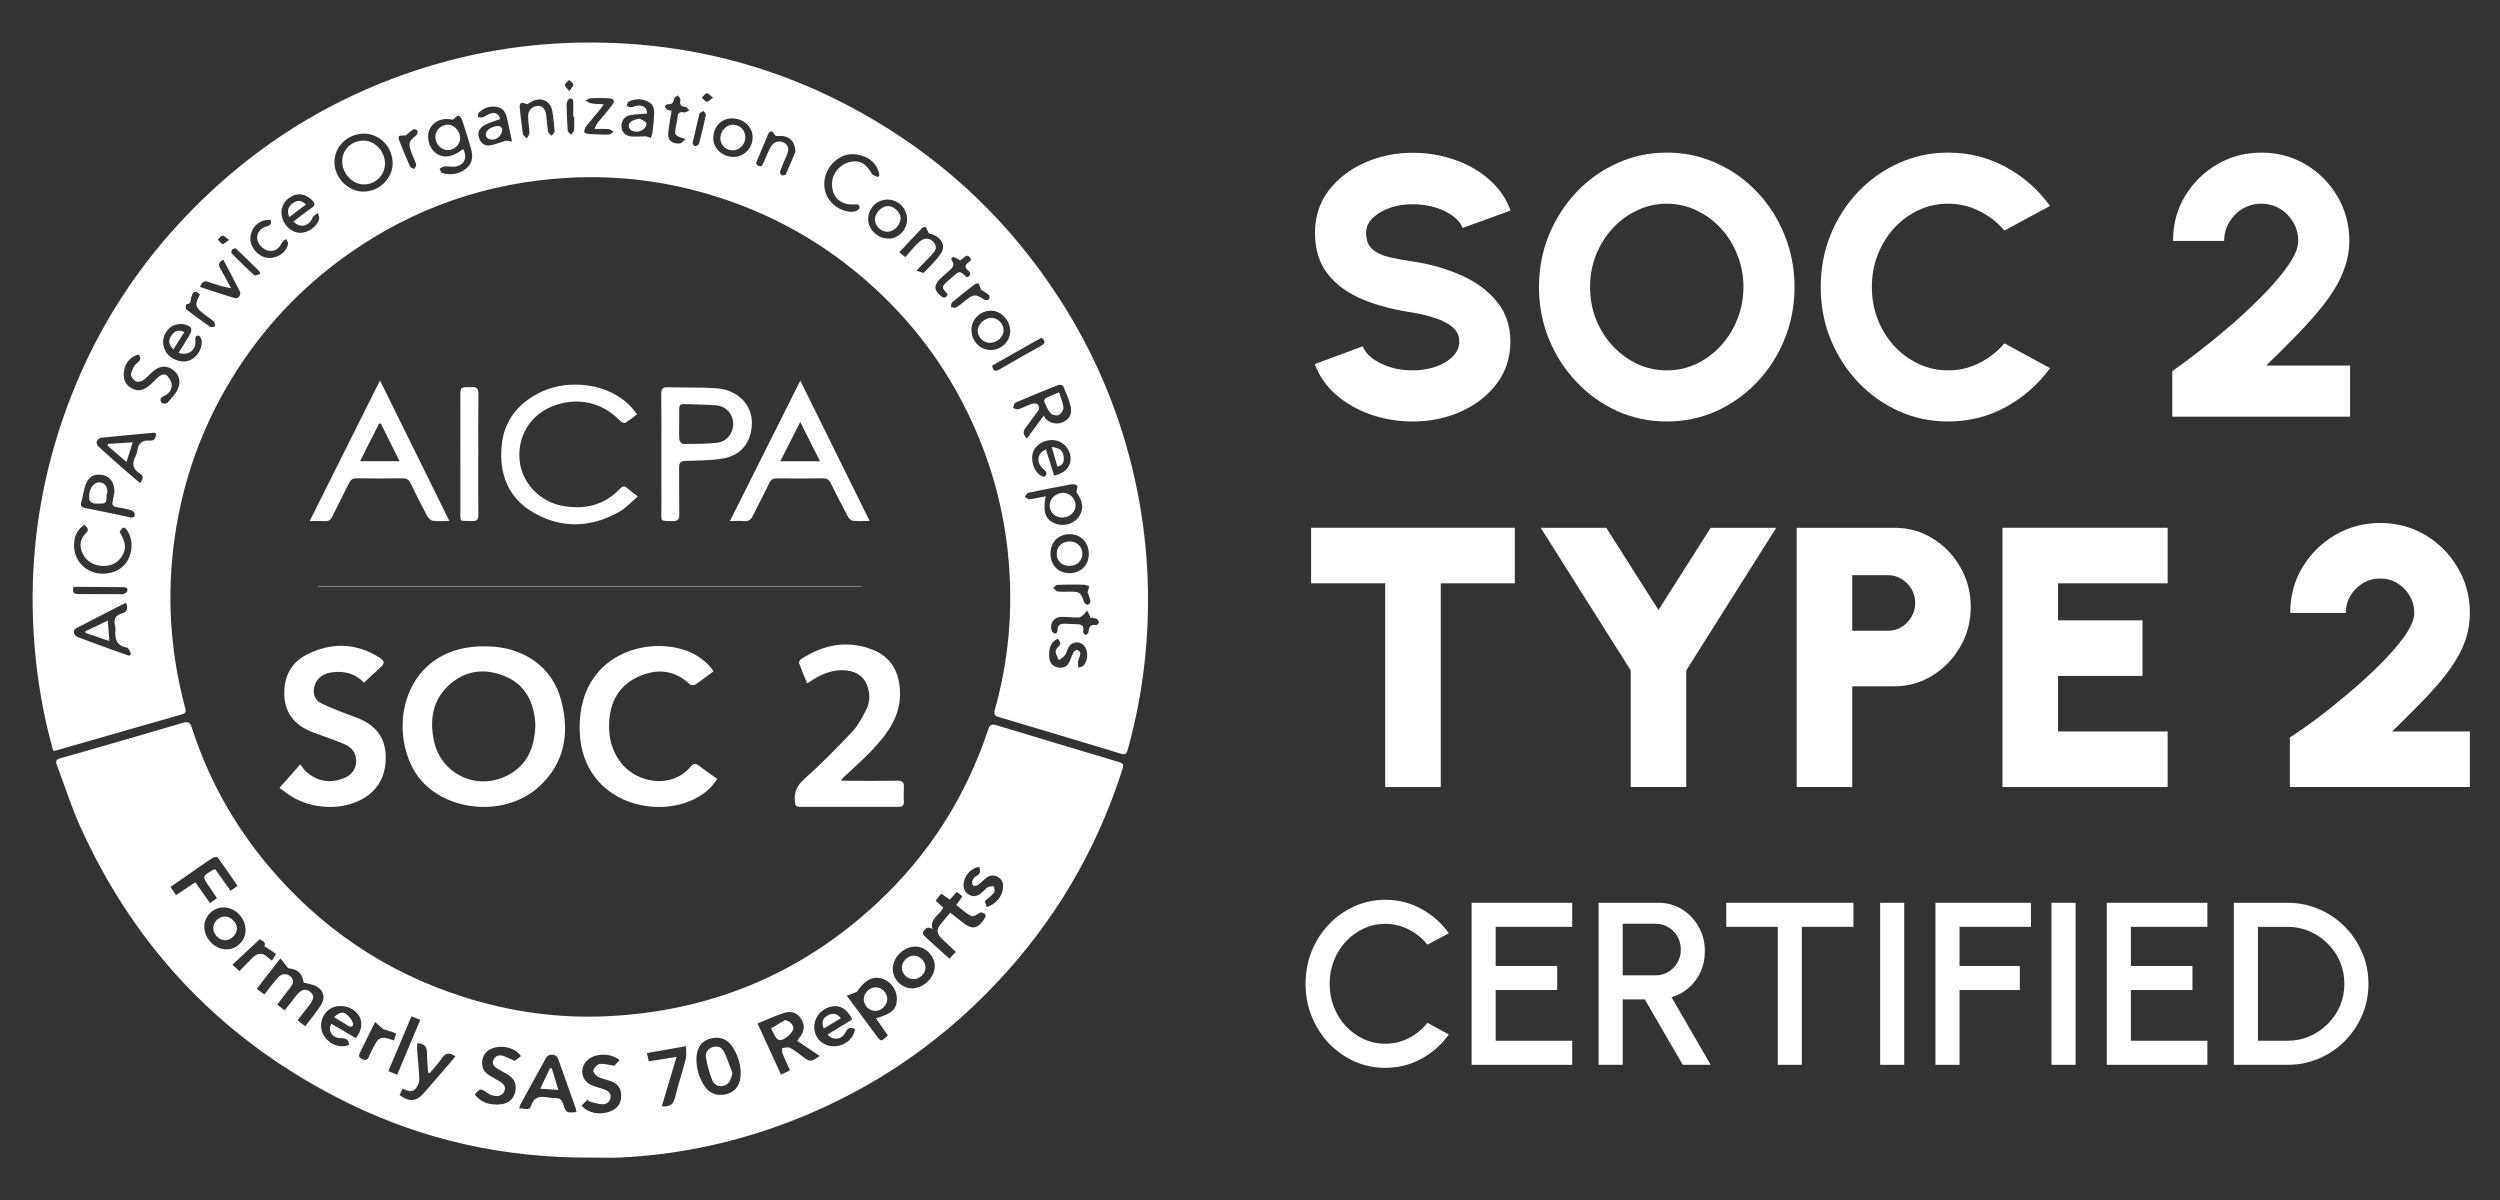 <?xml version="1.0" encoding="UTF-8"?> <svg xmlns="http://www.w3.org/2000/svg" width="100" height="48" viewBox="0 0 100 48" fill="none"><rect x="0" y="0" width="100" height="48" fill="#333333" stroke="none"/><g clip-path="url(#clip0_314_913)"><path d="M45.394 19.172C44.819 16.573 43.807 14.155 42.36 11.92C40.454 8.975 37.995 6.601 34.982 4.814C31.479 2.736 27.681 1.703 23.607 1.701C21.06 1.699 18.584 2.121 16.179 2.971C13.391 3.956 10.895 5.438 8.704 7.416C5.64 10.183 3.484 13.542 2.273 17.496C1.554 19.846 1.236 22.253 1.318 24.712C1.365 26.139 1.54 27.549 1.852 28.942C1.933 29.308 2.035 29.669 2.129 30.038C2.203 30.024 2.241 30.02 2.277 30.009C3.947 29.53 5.617 29.048 7.288 28.571C7.455 28.523 7.439 28.435 7.404 28.306C6.807 26.082 6.663 23.831 6.981 21.549C7.305 19.225 8.08 17.064 9.313 15.071C10.507 13.14 12.03 11.515 13.882 10.199C16.536 8.314 19.495 7.291 22.739 7.112C24.777 7 26.773 7.262 28.721 7.885C31.24 8.69 33.443 10.02 35.336 11.858C37.005 13.479 38.279 15.374 39.163 17.529C39.969 19.495 40.376 21.544 40.408 23.666C40.435 25.265 40.227 26.859 39.793 28.398C39.744 28.571 39.791 28.633 39.954 28.682C41.581 29.166 43.208 29.654 44.833 30.146C45.001 30.197 45.064 30.157 45.111 29.985C45.455 28.749 45.69 27.486 45.813 26.209C46.043 23.841 45.908 21.493 45.394 19.172H45.394ZM43.619 24.058C43.626 24.098 43.552 24.188 43.51 24.192C43.463 24.196 43.38 24.137 43.364 24.089C43.232 23.696 43.2 23.668 42.787 23.666C42.622 23.665 42.456 23.678 42.293 23.657C42.234 23.65 42.186 23.559 42.133 23.507C42.189 23.467 42.243 23.395 42.3 23.393C42.637 23.381 42.975 23.38 43.313 23.386C43.398 23.387 43.484 23.423 43.57 23.444C43.547 23.527 43.525 23.611 43.503 23.69C43.543 23.808 43.597 23.93 43.619 24.058ZM43.552 22.151C43.556 22.604 43.235 22.926 42.781 22.925C42.327 22.925 42.023 22.613 42.02 22.146C42.017 21.689 42.334 21.366 42.785 21.367C43.231 21.369 43.548 21.692 43.552 22.151ZM8.903 9.426C8.967 9.421 9.038 9.508 9.162 9.594C9.037 9.68 8.958 9.774 8.904 9.761C8.831 9.744 8.778 9.646 8.715 9.582C8.777 9.526 8.837 9.432 8.903 9.426ZM2.946 23.475C3.171 23.475 3.397 23.474 3.623 23.476C4.047 23.479 4.471 23.483 4.895 23.486C5.003 23.486 5.124 23.491 5.095 23.636C5.083 23.692 4.973 23.766 4.908 23.767C4.319 23.773 3.73 23.759 3.141 23.762C2.926 23.764 2.88 23.673 2.946 23.475ZM5.17 26.231C4.892 26.133 4.612 26.038 4.334 25.937C3.928 25.791 3.523 25.641 3.12 25.488C2.94 25.42 2.891 25.215 3.041 25.135C3.698 24.787 4.362 24.454 5.034 24.11C5.147 24.344 5.073 24.491 4.865 24.545C4.593 24.617 4.552 24.787 4.601 25.023C4.612 25.077 4.623 25.133 4.618 25.187C4.588 25.547 4.65 25.835 5.085 25.904C5.15 25.914 5.192 26.071 5.245 26.161C5.22 26.184 5.195 26.208 5.17 26.231ZM4.45 22.905C3.578 23.125 2.837 22.472 2.979 21.603C3.019 21.353 3.14 21.148 3.382 20.99C3.468 21.101 3.594 21.171 3.447 21.314C3.214 21.542 3.16 21.823 3.293 22.115C3.432 22.422 3.692 22.598 4.028 22.632C4.392 22.668 4.697 22.548 4.893 22.225C5.063 21.947 5.024 21.653 4.785 21.279C4.915 21.051 4.98 21.047 5.115 21.264C5.423 21.757 5.272 22.698 4.45 22.905ZM5.195 20.692C4.598 20.562 3.999 20.438 3.399 20.319C3.261 20.292 3.213 20.234 3.25 20.094C3.312 19.859 3.345 19.616 3.425 19.388C3.538 19.066 3.773 18.941 4.085 18.997C4.397 19.052 4.575 19.277 4.579 19.681C4.563 19.765 4.539 19.912 4.507 20.057C4.477 20.189 4.513 20.261 4.658 20.284C4.859 20.315 5.061 20.354 5.256 20.412C5.314 20.43 5.39 20.517 5.391 20.575C5.395 20.691 5.314 20.718 5.195 20.692ZM5.975 17.625C5.672 17.598 5.53 17.74 5.494 18.026C5.484 18.096 5.463 18.164 5.431 18.227C5.277 18.525 5.293 18.769 5.613 18.953C5.771 19.043 5.712 19.175 5.607 19.326C5.406 19.155 5.209 18.994 5.019 18.826C4.652 18.504 4.287 18.182 3.928 17.852C3.883 17.81 3.849 17.705 3.87 17.654C3.897 17.59 3.981 17.516 4.047 17.509C4.751 17.435 5.456 17.373 6.16 17.309C6.181 17.307 6.204 17.32 6.236 17.329C6.25 17.522 6.175 17.642 5.975 17.625ZM7.12 15.547C7.028 15.759 6.852 15.939 6.693 16.115C6.657 16.154 6.494 16.15 6.463 16.109C6.39 16.015 6.405 15.909 6.544 15.848C6.737 15.764 6.878 15.609 6.869 15.399C6.863 15.271 6.783 15.118 6.687 15.031C6.567 14.923 6.423 14.996 6.311 15.104C6.203 15.208 6.097 15.312 5.984 15.41C5.73 15.63 5.514 15.666 5.276 15.536C5.016 15.393 4.922 15.194 4.957 14.864C4.993 14.523 5.227 14.249 5.547 14.182C5.638 14.315 5.647 14.398 5.486 14.519C5.36 14.614 5.275 14.802 5.241 14.963C5.223 15.047 5.333 15.195 5.424 15.252C5.49 15.294 5.64 15.265 5.718 15.214C5.854 15.126 5.963 14.996 6.084 14.885C6.347 14.644 6.616 14.604 6.877 14.764C7.139 14.925 7.26 15.229 7.12 15.547ZM7.513 14.438C7.197 14.525 6.784 14.346 6.624 14.053C6.449 13.735 6.506 13.382 6.772 13.129C6.985 12.927 7.393 12.896 7.617 13.086C7.659 13.121 7.663 13.255 7.63 13.314C7.482 13.579 7.315 13.835 7.143 14.112C7.525 14.241 7.833 14.017 7.816 13.653C7.81 13.533 7.796 13.41 7.952 13.426C8 13.431 8.065 13.572 8.07 13.653C8.087 14.005 7.834 14.351 7.513 14.438ZM8.408 13.076C8.08 12.849 7.758 12.613 7.443 12.368C7.412 12.343 7.445 12.173 7.453 12.173C7.652 12.165 7.617 12.006 7.651 11.888C7.723 11.634 7.811 11.605 7.997 11.78C7.777 12.183 7.801 12.291 8.168 12.57C8.299 12.67 8.439 12.758 8.56 12.869C8.599 12.905 8.59 12.993 8.603 13.058C8.537 13.065 8.449 13.104 8.408 13.076ZM9.406 11.929C8.937 11.79 8.474 11.631 8 11.477C8.076 11.274 8.171 11.216 8.341 11.278C8.626 11.382 8.915 11.473 9.244 11.53C9.1 11.267 8.964 11.001 8.812 10.742C8.722 10.588 8.742 10.482 8.934 10.39C9.157 10.815 9.383 11.232 9.595 11.657C9.658 11.783 9.529 11.965 9.406 11.929ZM10.171 11.007C9.862 10.73 9.565 10.438 9.272 10.143C9.246 10.118 9.255 10.022 9.284 9.988C9.313 9.952 9.414 9.92 9.435 9.94C9.75 10.235 10.057 10.538 10.365 10.841C10.38 10.856 10.382 10.883 10.413 10.96C10.324 10.979 10.207 11.039 10.171 11.007ZM11.521 9.767C11.451 10.125 11.028 10.38 10.649 10.305C10.269 10.23 9.972 9.829 10.02 9.456C10.073 9.046 10.417 8.76 10.826 8.797C10.868 8.957 10.811 9.02 10.665 9.058C10.418 9.123 10.273 9.323 10.287 9.532C10.302 9.755 10.528 9.997 10.753 10.031C10.992 10.067 11.172 9.945 11.282 9.696C11.308 9.638 11.393 9.606 11.451 9.562C11.476 9.63 11.533 9.705 11.521 9.767ZM12.766 8.751C12.692 9.07 12.32 9.327 11.982 9.312C11.655 9.297 11.345 9.01 11.274 8.656C11.208 8.32 11.354 8.02 11.668 7.852C11.944 7.704 12.232 7.765 12.482 8.007C12.605 8.127 12.623 8.208 12.465 8.317C12.215 8.488 11.979 8.679 11.734 8.864C11.999 9.12 12.302 9.07 12.477 8.771C12.496 8.738 12.498 8.69 12.524 8.665C12.583 8.61 12.652 8.565 12.716 8.516C12.735 8.595 12.783 8.681 12.766 8.751ZM14.537 7.665C13.916 7.663 13.372 7.105 13.377 6.475C13.383 5.851 13.914 5.345 14.562 5.346C15.195 5.348 15.706 5.881 15.706 6.541C15.707 7.143 15.162 7.666 14.537 7.665ZM16.662 5.401C16.352 5.649 16.322 5.723 16.454 6.09C16.512 6.252 16.595 6.406 16.645 6.57C16.66 6.622 16.603 6.696 16.579 6.76C16.518 6.728 16.424 6.711 16.402 6.663C16.243 6.305 16.096 5.941 15.951 5.577C15.935 5.537 15.952 5.444 15.972 5.438C16.045 5.417 16.126 5.422 16.231 5.415C16.322 5.341 16.424 5.244 16.541 5.171C16.573 5.151 16.68 5.191 16.698 5.229C16.719 5.273 16.7 5.372 16.662 5.401ZM18.639 6.749C18.353 6.972 18.025 7.02 17.681 6.92C17.635 6.907 17.614 6.808 17.582 6.749C17.648 6.717 17.712 6.662 17.78 6.657C17.947 6.644 18.127 6.694 18.282 6.649C18.604 6.555 18.692 6.274 18.529 5.961C18.089 6.302 17.717 6.35 17.409 6.106C17.154 5.902 17.047 5.473 17.179 5.186C17.34 4.836 17.698 4.694 18.119 4.788C18.206 4.718 18.265 4.636 18.336 4.625C18.376 4.618 18.458 4.721 18.48 4.788C18.609 5.175 18.733 5.564 18.843 5.957C18.926 6.253 18.905 6.541 18.639 6.749ZM20.233 5.625C19.993 5.7 19.802 5.783 19.603 5.815C19.379 5.852 19.23 5.723 19.159 5.511C19.087 5.299 19.18 5.131 19.349 5.025C19.492 4.934 19.664 4.89 19.823 4.827C19.881 4.805 19.939 4.787 20.005 4.765C19.954 4.548 19.816 4.484 19.632 4.535C19.522 4.565 19.427 4.647 19.318 4.687C19.258 4.708 19.183 4.689 19.116 4.688C19.125 4.627 19.112 4.544 19.147 4.51C19.359 4.307 19.619 4.221 19.906 4.282C20.156 4.335 20.242 4.545 20.291 4.77C20.351 5.045 20.408 5.321 20.48 5.66C20.398 5.649 20.315 5.637 20.233 5.625ZM22.069 5.431C22.019 5.376 21.934 5.328 21.923 5.266C21.886 5.051 21.877 4.83 21.85 4.611C21.819 4.359 21.694 4.227 21.508 4.236C21.298 4.246 21.124 4.409 21.124 4.637C21.124 4.864 21.172 5.09 21.176 5.316C21.178 5.389 21.111 5.463 21.076 5.537C21.02 5.477 20.926 5.425 20.916 5.359C20.86 4.994 20.821 4.627 20.785 4.26C20.78 4.212 20.825 4.118 20.852 4.116C20.926 4.111 21.003 4.143 21.096 4.165C21.179 4.118 21.262 4.056 21.356 4.021C21.701 3.892 22.022 4.065 22.088 4.426C22.137 4.696 22.165 4.97 22.183 5.244C22.188 5.304 22.109 5.369 22.069 5.431ZM22.766 3.2C22.825 3.26 22.923 3.315 22.932 3.382C22.941 3.445 22.855 3.521 22.775 3.648C22.682 3.529 22.582 3.454 22.592 3.401C22.607 3.325 22.704 3.266 22.766 3.2ZM22.962 5.207C22.956 5.273 22.884 5.331 22.842 5.393C22.796 5.336 22.714 5.283 22.709 5.223C22.681 4.871 22.666 4.518 22.664 4.165C22.663 4.089 22.73 3.959 22.788 3.946C22.939 3.911 22.929 4.049 22.931 4.149C22.935 4.321 22.932 4.494 22.932 4.667H22.968C22.968 4.847 22.979 5.028 22.962 5.207ZM24.353 5.164C24.419 5.17 24.481 5.236 24.545 5.274C24.479 5.313 24.414 5.382 24.348 5.383C24.089 5.389 23.829 5.376 23.571 5.361C23.5 5.357 23.377 5.323 23.373 5.291C23.364 5.217 23.394 5.122 23.442 5.061C23.634 4.813 23.84 4.574 24.039 4.331C24.072 4.291 24.098 4.245 24.148 4.174C23.962 4.161 23.806 4.161 23.654 4.135C23.57 4.12 23.493 4.061 23.413 4.022C23.495 3.989 23.577 3.931 23.661 3.927C23.888 3.916 24.117 3.923 24.345 3.93C24.564 3.938 24.614 4.032 24.481 4.209C24.316 4.429 24.133 4.635 23.959 4.848C23.895 4.926 23.834 5.006 23.783 5.159C23.973 5.159 24.164 5.149 24.353 5.164ZM26.162 4.647C26.147 4.859 26.128 5.07 26.103 5.281C26.093 5.36 26.058 5.436 26.034 5.514C25.947 5.486 25.86 5.46 25.839 5.453C25.577 5.453 25.366 5.486 25.171 5.444C24.962 5.4 24.843 5.227 24.86 5.001C24.876 4.789 25.004 4.644 25.208 4.607C25.428 4.566 25.655 4.562 25.88 4.542C25.877 4.305 25.753 4.201 25.485 4.228C25.401 4.236 25.32 4.286 25.237 4.291C25.18 4.294 25.121 4.25 25.064 4.227C25.089 4.172 25.1 4.088 25.142 4.067C25.404 3.936 25.677 3.935 25.936 4.072C26.167 4.193 26.178 4.42 26.162 4.647ZM27.421 5.563C27.329 5.639 27.272 5.725 27.203 5.735C26.967 5.771 26.768 5.656 26.736 5.475C26.719 5.377 26.731 5.272 26.745 5.172C26.778 4.932 26.821 4.693 26.863 4.434C26.781 4.412 26.721 4.408 26.679 4.38C26.64 4.354 26.596 4.298 26.599 4.26C26.603 4.224 26.67 4.161 26.702 4.166C26.875 4.187 26.941 4.112 26.964 3.948C26.971 3.898 27.06 3.86 27.111 3.816C27.149 3.878 27.231 3.95 27.218 3.999C27.174 4.187 27.234 4.26 27.42 4.278C27.474 4.283 27.52 4.366 27.57 4.413C27.504 4.444 27.431 4.509 27.374 4.498C27.193 4.462 27.105 4.508 27.098 4.701C27.095 4.802 27.065 4.902 27.046 5.002C26.97 5.418 26.969 5.419 27.421 5.563ZM28.233 4.599C28.153 4.984 28.064 5.366 27.963 5.746C27.951 5.794 27.857 5.844 27.799 5.847C27.763 5.849 27.722 5.764 27.701 5.74C27.799 5.311 27.881 4.927 27.98 4.546C27.991 4.5 28.089 4.476 28.146 4.441C28.177 4.494 28.242 4.554 28.233 4.599ZM28.263 4.068C28.195 4.058 28.139 3.964 28.077 3.906C28.141 3.843 28.198 3.746 28.273 3.729C28.324 3.717 28.401 3.817 28.521 3.909C28.398 3.991 28.324 4.077 28.263 4.068ZM29.319 6.277C28.88 6.264 28.529 5.931 28.531 5.528C28.532 5.069 28.859 4.728 29.288 4.736C29.758 4.744 30.111 5.077 30.105 5.503C30.098 5.943 29.746 6.289 29.319 6.277ZM31.428 6.98C31.413 7.011 31.295 7.028 31.256 7.004C31.218 6.98 31.192 6.882 31.209 6.835C31.288 6.621 31.384 6.414 31.472 6.204C31.574 5.961 31.541 5.807 31.367 5.712C31.178 5.609 30.957 5.658 30.837 5.865C30.724 6.061 30.648 6.279 30.551 6.485C30.511 6.57 30.495 6.699 30.341 6.632C30.189 6.566 30.265 6.468 30.302 6.378C30.439 6.044 30.582 5.712 30.719 5.377C30.783 5.22 30.91 5.229 30.958 5.341C31.015 5.474 31.086 5.441 31.177 5.437C31.55 5.419 31.818 5.646 31.814 6.08C31.713 6.32 31.577 6.653 31.428 6.98ZM34.168 8.176C34.286 8.168 34.391 8.177 34.381 8.309C34.377 8.365 34.268 8.445 34.196 8.458C33.794 8.534 33.307 8.268 33.098 7.878C32.877 7.464 32.951 6.927 33.28 6.56C33.579 6.226 33.951 6.098 34.386 6.203C34.759 6.293 35.038 6.506 35.154 6.891C35.165 6.927 35.168 6.966 35.174 7.003C35.156 7.031 35.138 7.059 35.12 7.087C35.034 7.04 34.909 7.014 34.867 6.941C34.638 6.543 34.387 6.394 34.021 6.472C33.619 6.557 33.313 6.896 33.285 7.287C33.243 7.852 33.598 8.214 34.168 8.176ZM35.528 9.545C35.108 9.541 34.722 9.171 34.726 8.775C34.73 8.322 35.076 7.976 35.515 7.984C35.722 7.987 35.918 8.072 36.062 8.22C36.206 8.368 36.286 8.567 36.284 8.773C36.28 9.202 35.939 9.549 35.528 9.545ZM36.661 10.825C36.898 10.578 37.077 10.393 37.255 10.206C37.391 10.064 37.515 9.914 37.366 9.713C37.224 9.519 36.993 9.483 36.786 9.662C36.581 9.841 36.413 10.063 36.212 10.285L35.971 10.091C36.289 9.752 36.586 9.431 36.89 9.116C36.919 9.086 37.018 9.071 37.03 9.087C37.079 9.157 37.108 9.241 37.15 9.333C37.608 9.434 37.86 9.781 37.648 10.117C37.463 10.411 37.196 10.655 36.95 10.907C36.925 10.934 36.803 10.867 36.661 10.825ZM37.911 11.769C37.84 11.931 37.749 11.936 37.632 11.838C37.362 11.613 37.345 11.415 37.592 11.166C37.747 11.011 37.924 10.878 38.076 10.721C38.12 10.675 38.148 10.57 38.127 10.514C38.094 10.431 37.984 10.355 38.116 10.287C38.16 10.265 38.251 10.334 38.319 10.365C38.347 10.377 38.369 10.399 38.389 10.413C38.545 10.387 38.669 10.027 38.848 10.389C38.815 10.423 38.788 10.463 38.751 10.488C38.605 10.589 38.567 10.69 38.725 10.819C38.845 10.917 38.834 11.012 38.696 11.085C38.675 11.078 38.657 11.078 38.646 11.068C38.386 10.827 38.386 10.826 38.108 11.069C38.049 11.121 37.989 11.172 37.931 11.225C37.653 11.477 37.652 11.498 37.911 11.769ZM38.25 12.298C38.199 12.328 38.109 12.29 38.036 12.283C38.051 12.219 38.044 12.129 38.085 12.095C38.38 11.848 38.68 11.607 38.985 11.373C39.025 11.342 39.133 11.324 39.143 11.341C39.187 11.41 39.206 11.496 39.238 11.586C39.344 11.654 39.462 11.716 39.56 11.801C39.59 11.828 39.587 11.943 39.556 11.973C39.522 12.006 39.42 12.017 39.379 11.99C39.017 11.755 38.953 11.755 38.607 12.027C38.489 12.119 38.378 12.224 38.25 12.298ZM38.858 13.191C38.855 12.771 39.217 12.422 39.649 12.428C40.049 12.432 40.407 12.817 40.409 13.242C40.41 13.653 40.059 13.996 39.635 14C39.201 14.003 38.861 13.649 38.858 13.191ZM39.981 14.776C39.81 14.876 39.723 14.845 39.686 14.625C40.342 14.254 41.002 13.88 41.658 13.508C41.834 13.648 41.814 13.738 41.641 13.834C41.085 14.142 40.531 14.456 39.981 14.776ZM41.492 16.163C41.449 16.122 41.327 16.136 41.253 16.161C41.075 16.221 40.908 16.315 40.73 16.371C40.672 16.39 40.591 16.338 40.52 16.319C40.551 16.246 40.563 16.13 40.616 16.107C41.185 15.861 41.759 15.625 42.337 15.398C42.389 15.377 42.51 15.405 42.526 15.441C42.639 15.707 42.761 15.976 42.825 16.255C42.893 16.555 42.778 16.754 42.55 16.87C42.309 16.993 42.04 16.952 41.834 16.759C41.806 16.733 41.793 16.691 41.752 16.622C41.505 16.959 41.297 17.241 41.079 17.538C40.932 17.397 40.898 17.274 41.02 17.118C41.183 16.907 41.329 16.682 41.497 16.475C41.593 16.358 41.58 16.246 41.492 16.163ZM41.743 18.771C41.861 18.87 41.921 18.945 41.775 19.076C41.404 19.004 41.213 18.48 41.31 18.127C41.403 17.793 41.776 17.565 42.165 17.609C42.54 17.651 42.818 17.963 42.824 18.347C42.83 18.679 42.577 18.946 42.163 19.02C42.056 18.676 41.947 18.327 41.838 17.977C41.476 18.128 41.433 18.51 41.743 18.771ZM41.83 19.851C41.607 19.893 41.395 19.944 41.18 19.969C41.121 19.976 41.053 19.904 40.989 19.869C41.037 19.814 41.078 19.723 41.136 19.71C41.703 19.59 42.273 19.479 42.844 19.375C42.922 19.361 43.042 19.375 43.086 19.426C43.12 19.466 43.069 19.581 43.052 19.689C43.336 20.053 43.366 20.4 43.124 20.71C42.909 20.984 42.492 21.076 42.162 20.924C41.804 20.757 41.706 20.454 41.83 19.851ZM43.331 26.632C43.285 26.677 43.201 26.684 43.135 26.708C43.129 26.626 43.109 26.541 43.122 26.463C43.142 26.352 43.203 26.248 43.214 26.138C43.218 26.092 43.145 26.016 43.092 25.997C43.057 25.984 42.973 26.038 42.948 26.082C42.887 26.191 42.846 26.311 42.799 26.428C42.715 26.64 42.559 26.738 42.335 26.702C42.115 26.665 41.989 26.523 41.971 26.299C41.948 25.998 41.983 25.718 42.294 25.55C42.42 25.656 42.467 25.75 42.325 25.88C42.271 25.928 42.218 26.021 42.227 26.084C42.244 26.195 42.31 26.299 42.355 26.405C42.438 26.34 42.538 26.287 42.598 26.204C42.666 26.111 42.686 25.986 42.745 25.885C42.896 25.63 43.252 25.633 43.407 25.885C43.539 26.098 43.509 26.457 43.331 26.632ZM43.845 25.002C43.598 24.961 43.553 25.103 43.537 25.299C43.534 25.338 43.46 25.372 43.418 25.408C43.385 25.363 43.315 25.311 43.323 25.276C43.391 24.966 43.19 24.966 42.982 24.965C42.872 24.964 42.762 24.956 42.652 24.95C42.452 24.94 42.284 24.962 42.303 25.233C42.306 25.271 42.233 25.35 42.203 25.346C42.156 25.339 42.092 25.288 42.075 25.241C41.967 24.943 42.148 24.679 42.469 24.675C42.696 24.672 42.924 24.704 43.152 24.7C43.215 24.699 43.284 24.635 43.34 24.587C43.395 24.538 43.435 24.473 43.482 24.415C43.517 24.483 43.554 24.552 43.588 24.621C43.598 24.642 43.6 24.665 43.612 24.709C43.702 24.721 43.787 24.716 43.854 24.747C43.903 24.77 43.953 24.84 43.957 24.893C43.961 24.927 43.878 25.007 43.845 25.002Z" fill="white"></path><path d="M44.63 30.443C43.042 29.967 41.452 29.495 39.866 29.011C39.667 28.95 39.59 28.993 39.526 29.185C38.63 31.881 37.146 34.207 35.065 36.14C32.02 38.967 28.407 40.458 24.263 40.65C22.33 40.739 20.436 40.475 18.587 39.892C15.434 38.897 12.807 37.116 10.691 34.582C9.33 32.951 8.321 31.121 7.671 29.098C7.605 28.893 7.527 28.852 7.32 28.913C5.684 29.394 4.044 29.865 2.405 30.334C2.238 30.381 2.221 30.462 2.277 30.609C2.587 31.424 2.848 32.262 3.206 33.055C5.447 38.02 9.02 41.712 13.908 44.115C16.958 45.615 20.2 46.321 23.595 46.303C24.004 46.303 24.413 46.319 24.821 46.3C26.98 46.197 29.078 45.772 31.112 45.044C34.483 43.837 37.401 41.927 39.856 39.324C42.152 36.89 43.825 34.079 44.858 30.891C44.969 30.546 44.972 30.545 44.63 30.443ZM7.812 35.29C7.551 35.465 7.305 35.628 7.042 35.804L6.82 35.477C7.18 35.228 7.526 34.987 7.873 34.746C8.087 34.599 8.297 34.446 8.517 34.309C8.567 34.277 8.691 34.271 8.714 34.302C8.981 34.669 9.234 35.046 9.502 35.436L9.222 35.631L8.609 34.767C8.555 34.785 8.531 34.789 8.512 34.801C8.086 35.054 8.086 35.054 8.369 35.465C8.471 35.613 8.569 35.764 8.68 35.928L8.4 36.121C8.2 35.84 8.012 35.574 7.812 35.29ZM8.171 37.065C8.172 36.651 8.525 36.298 8.94 36.297C9.415 36.295 9.828 36.725 9.823 37.218C9.819 37.634 9.464 37.982 9.049 37.975C8.586 37.968 8.17 37.537 8.171 37.065ZM9.578 38.845C9.476 38.751 9.396 38.679 9.298 38.589C9.668 38.243 10.026 37.907 10.395 37.563C10.458 37.634 10.672 37.671 10.572 37.846C10.743 37.956 10.897 38.046 11.034 38.158C11.046 38.167 10.946 38.315 10.88 38.428C10.812 38.372 10.766 38.34 10.725 38.302C10.507 38.102 10.324 38.097 10.107 38.305C9.932 38.471 9.768 38.65 9.578 38.845ZM12.209 41.051C12.098 40.964 12.009 40.894 11.903 40.811C12.074 40.591 12.235 40.389 12.39 40.183C12.571 39.944 12.572 39.803 12.405 39.67C12.234 39.535 12.051 39.574 11.878 39.79C11.717 39.99 11.561 40.195 11.387 40.416L11.091 40.184C11.264 39.956 11.425 39.738 11.594 39.525C11.716 39.37 11.802 39.218 11.613 39.054C11.455 38.918 11.255 38.939 11.096 39.125C10.918 39.333 10.755 39.552 10.573 39.781L10.272 39.552L11.216 38.334L11.526 38.728C11.923 38.78 12.072 38.906 12.146 39.299C12.338 39.355 12.515 39.376 12.659 39.456C12.953 39.62 13.025 39.912 12.838 40.203C12.652 40.492 12.429 40.758 12.209 41.051ZM13.647 41.529C13.856 41.526 13.954 41.594 13.96 41.798C13.601 41.948 13.152 41.772 12.942 41.401C12.75 41.064 12.844 40.622 13.157 40.386C13.465 40.154 13.967 40.207 14.259 40.502C14.521 40.766 14.518 41.168 14.236 41.525C13.902 41.33 13.578 41.14 13.254 40.95C13.092 41.228 13.298 41.534 13.647 41.529ZM14.918 41.928C14.867 42.034 14.806 42.136 14.764 42.246C14.708 42.393 14.637 42.436 14.482 42.363C14.323 42.288 14.353 42.196 14.411 42.08C14.6 41.701 14.786 41.321 15.003 40.881C15.136 40.998 15.244 41.093 15.33 41.168C15.508 41.222 15.68 41.269 15.843 41.338C15.853 41.342 15.789 41.521 15.759 41.62C15.244 41.428 15.139 41.47 14.918 41.928ZM15.535 42.845C15.842 42.114 16.144 41.395 16.457 40.652L16.812 40.793L15.888 42.989C15.765 42.939 15.666 42.898 15.535 42.845ZM17.936 42.588C17.608 42.968 17.282 43.35 16.95 43.727C16.654 44.064 16.381 44.088 15.982 43.804C16.024 43.716 16.061 43.639 16.105 43.548C16.292 43.622 16.489 43.733 16.64 43.528C16.712 43.431 16.775 43.296 16.772 43.181C16.76 42.789 16.715 42.399 16.686 42.007C16.68 41.916 16.685 41.824 16.685 41.732C16.949 41.736 17.082 41.842 17.079 42.114C17.077 42.376 17.108 42.638 17.125 42.901L17.189 42.924C17.352 42.728 17.53 42.543 17.672 42.333C17.824 42.105 17.985 42.09 18.214 42.256C18.122 42.367 18.03 42.479 17.936 42.588ZM20.604 43.687C20.537 43.972 20.334 44.145 20.014 44.174C19.609 44.211 19.254 44.117 18.99 43.783C19.186 43.535 19.239 43.532 19.464 43.699C19.55 43.763 19.657 43.814 19.761 43.831C19.931 43.86 20.1 43.827 20.176 43.645C20.254 43.46 20.128 43.348 19.993 43.26C19.855 43.169 19.705 43.098 19.566 43.01C19.363 42.881 19.259 42.696 19.288 42.453C19.319 42.197 19.455 42.019 19.702 41.93C20.107 41.783 20.61 41.915 20.838 42.244C20.749 42.313 20.658 42.383 20.587 42.437C20.413 42.36 20.265 42.273 20.105 42.229C19.95 42.187 19.801 42.241 19.735 42.404C19.667 42.572 19.778 42.671 19.903 42.75C20.03 42.828 20.165 42.893 20.293 42.971C20.586 43.151 20.678 43.368 20.604 43.687ZM22.526 44.156C22.476 43.996 22.395 43.923 22.228 43.925C22.118 43.927 22.008 43.914 21.899 43.895C21.596 43.842 21.356 43.869 21.244 44.23C21.171 44.465 20.95 44.31 20.767 44.341C20.789 44.268 20.796 44.216 20.82 44.173C21.152 43.567 21.489 42.964 21.819 42.356C21.882 42.24 21.949 42.18 22.093 42.19C22.237 42.2 22.297 42.267 22.34 42.392C22.563 43.029 22.792 43.665 23.017 44.302C23.037 44.358 23.046 44.419 23.06 44.479C22.666 44.525 22.64 44.517 22.526 44.156ZM24.404 44.459C23.995 44.613 23.529 44.53 23.262 44.226C23.344 44.143 23.429 44.057 23.514 43.971C23.523 43.998 23.531 44.024 23.539 44.05C23.724 44.094 23.908 44.165 24.094 44.171C24.253 44.176 24.403 44.085 24.422 43.893C24.439 43.709 24.311 43.627 24.163 43.573C23.993 43.512 23.813 43.476 23.65 43.401C23.239 43.213 23.167 42.715 23.496 42.408C23.805 42.12 24.422 42.107 24.784 42.405L24.572 42.628C24.347 42.597 24.162 42.536 23.988 42.559C23.888 42.572 23.766 42.708 23.733 42.813C23.714 42.877 23.829 43.021 23.917 43.069C24.067 43.15 24.243 43.179 24.406 43.237C24.717 43.348 24.849 43.53 24.847 43.831C24.845 44.138 24.696 44.349 24.404 44.459ZM27.433 42.349C27.298 42.873 27.124 43.388 26.997 43.913C26.929 44.196 26.768 44.277 26.471 44.254C26.666 43.6 26.856 42.964 27.062 42.275L25.95 42.453L25.878 42.123C26.397 42.032 26.895 41.944 27.439 41.847C27.439 42.036 27.471 42.201 27.433 42.349ZM29.617 43.105C29.573 43.474 29.354 43.705 29.018 43.777C28.66 43.854 28.345 43.722 28.151 43.4C27.961 43.084 27.857 42.741 27.857 42.37C27.856 41.929 28.049 41.642 28.414 41.543C28.805 41.436 29.136 41.572 29.349 41.952C29.549 42.308 29.666 42.693 29.617 43.105ZM32.108 42.265C31.944 42.144 31.786 42.008 31.607 41.915C31.524 41.872 31.396 41.916 31.288 41.92C31.293 41.998 31.278 42.083 31.305 42.151C31.392 42.368 31.494 42.579 31.6 42.814C31.479 42.872 31.377 42.921 31.242 42.987C30.93 42.308 30.625 41.643 30.302 40.94C30.669 40.791 31.001 40.632 31.348 40.521C31.664 40.42 31.907 40.524 32.047 40.755C32.21 41.023 32.184 41.258 31.961 41.529C31.942 41.552 31.928 41.58 31.892 41.635C32.2 41.843 32.49 42.037 32.788 42.238C32.443 42.486 32.408 42.486 32.108 42.265ZM33.381 41.851C32.969 41.861 32.637 41.594 32.58 41.206C32.519 40.794 32.768 40.41 33.177 40.282C33.554 40.165 33.88 40.335 34.09 40.778L33.1 41.383C33.333 41.636 33.67 41.592 33.827 41.281C33.927 41.081 34.044 41.096 34.202 41.158C34.153 41.541 33.795 41.841 33.381 41.851ZM35.037 40.73L35.513 41.414C35.243 41.684 35.242 41.681 35.035 41.399C34.664 40.893 34.288 40.39 33.874 39.831L34.278 39.672C34.567 39.238 34.867 39.045 35.236 39.133C35.6 39.221 35.87 39.562 35.874 39.94C35.879 40.36 35.678 40.555 35.037 40.73ZM36.499 39.534C36.079 39.541 35.716 39.185 35.712 38.764C35.708 38.294 36.144 37.861 36.62 37.862C37.016 37.863 37.385 38.233 37.39 38.636C37.396 39.085 36.959 39.526 36.499 39.534ZM39.328 36.821C39.105 37.141 38.889 37.181 38.575 36.948C38.392 36.814 38.218 36.669 38.011 36.506C37.855 36.693 37.714 36.849 37.588 37.016C37.453 37.198 37.494 37.374 37.648 37.524C37.833 37.704 38.024 37.878 38.232 38.072L37.977 38.348C37.627 38.032 37.288 37.731 36.955 37.422C36.923 37.392 36.906 37.294 36.929 37.266C37.006 37.171 37.072 37.022 37.297 37.162C37.179 36.722 37.6 36.611 37.729 36.302C37.634 36.216 37.538 36.129 37.424 36.026C37.501 35.929 37.572 35.841 37.648 35.745C37.771 35.831 37.879 35.905 37.995 35.986C38.088 35.881 38.17 35.788 38.269 35.676C38.344 35.733 38.414 35.786 38.499 35.85C38.417 35.966 38.347 36.067 38.252 36.2C38.453 36.355 38.635 36.536 38.852 36.642C38.939 36.685 39.106 36.563 39.227 36.49C39.462 36.56 39.477 36.608 39.328 36.821ZM40.121 35.521C40.09 35.858 39.83 36.175 39.468 36.286C39.441 36.195 39.414 36.104 39.395 36.04C39.546 35.908 39.677 35.82 39.767 35.701C39.806 35.65 39.762 35.534 39.755 35.448C39.676 35.458 39.582 35.445 39.52 35.483C39.422 35.543 39.348 35.642 39.257 35.718C39.107 35.845 38.94 35.896 38.758 35.788C38.573 35.679 38.519 35.505 38.551 35.301C38.602 34.986 38.871 34.711 39.165 34.674C39.231 34.839 39.221 34.967 39.035 35.055C38.972 35.084 38.917 35.165 38.894 35.234C38.875 35.288 38.888 35.387 38.926 35.419C38.961 35.448 39.064 35.435 39.111 35.403C39.226 35.322 39.322 35.215 39.434 35.129C39.581 35.014 39.74 34.98 39.916 35.08C40.091 35.181 40.139 35.334 40.121 35.521Z" fill="white"></path><path d="M19.399 25.852C16.31 25.82 15.49 28.869 16.534 30.767C17.449 32.431 20.101 32.802 21.561 31.466C22.594 30.521 22.787 29.327 22.451 28.028C22.098 26.664 20.93 25.852 19.399 25.852ZM20.303 31.016C19.063 31.657 17.612 30.956 17.347 29.586C17.177 28.711 17.334 27.913 18.053 27.322C18.694 26.795 19.433 26.738 20.186 27.044C20.916 27.34 21.28 27.932 21.39 28.694C21.405 28.802 21.408 28.913 21.415 29.007C21.386 29.878 21.107 30.6 20.303 31.016ZM13.732 31.137C13.194 31.343 12.696 31.257 12.259 30.877C12.172 30.801 12.11 30.699 12.008 30.576L11.175 31.521C11.235 31.561 11.337 31.621 11.429 31.694C12.242 32.346 13.57 32.473 14.481 31.968C15.171 31.585 15.457 30.971 15.427 30.199C15.399 29.492 15.02 29.031 14.39 28.755C14.232 28.686 14.065 28.637 13.905 28.572C13.543 28.426 13.17 28.298 12.824 28.119C12.572 27.988 12.504 27.715 12.579 27.442C12.662 27.14 12.916 26.94 13.274 26.893C13.78 26.826 14.225 26.947 14.558 27.309C14.796 27.088 15.015 26.877 15.241 26.674C15.406 26.525 15.364 26.422 15.194 26.313C14.256 25.713 13.279 25.687 12.3 26.168C11.639 26.493 11.344 27.073 11.373 27.813C11.402 28.536 11.792 28.992 12.436 29.26C12.602 29.329 12.775 29.385 12.944 29.448C13.223 29.553 13.508 29.648 13.781 29.767C14.079 29.898 14.259 30.13 14.246 30.468C14.233 30.803 14.031 31.022 13.732 31.137ZM33.748 31.089C34.124 30.732 34.518 30.391 34.874 30.015C35.518 29.336 36.062 28.601 35.997 27.588C35.949 26.837 35.613 26.265 34.908 25.988C33.903 25.595 32.947 25.779 32.056 26.357C32.007 26.389 31.947 26.482 31.961 26.521C32.057 26.79 32.171 27.052 32.287 27.334C32.396 27.266 32.468 27.22 32.541 27.175C32.859 26.978 33.194 26.836 33.576 26.813C34.155 26.779 34.57 27.012 34.712 27.489C34.802 27.792 34.795 28.107 34.65 28.387C34.492 28.692 34.33 29.013 34.099 29.259C33.474 29.922 32.831 30.572 32.153 31.18C31.856 31.446 31.764 31.718 31.796 32.083C31.809 32.224 31.855 32.272 31.996 32.272C33.318 32.268 34.64 32.268 35.962 32.271C36.108 32.272 36.157 32.212 36.153 32.074C36.147 31.878 36.142 31.68 36.155 31.484C36.167 31.288 36.091 31.226 35.897 31.228C35.236 31.238 34.575 31.233 33.914 31.232C33.832 31.232 33.749 31.224 33.627 31.217C33.687 31.153 33.716 31.119 33.748 31.089ZM25.516 27.075C26.257 26.732 26.966 26.782 27.59 27.37C27.633 27.41 27.757 27.422 27.805 27.39C28.052 27.224 28.287 27.04 28.536 26.855C28.371 26.563 27.969 26.24 27.581 26.076C26.055 25.43 23.389 26.049 23.196 28.778C22.974 31.915 25.974 32.821 27.732 31.983C28.117 31.8 28.448 31.544 28.69 31.154C28.438 30.974 28.196 30.813 27.969 30.634C27.826 30.521 27.736 30.535 27.619 30.672C26.843 31.582 25.522 31.29 24.926 30.613C24.497 30.125 24.335 29.545 24.365 28.911C24.403 28.088 24.747 27.43 25.516 27.075ZM22.086 16.256C23.07 15.858 24.09 16.079 24.811 16.84C24.857 16.889 24.973 16.936 25.014 16.912C25.174 16.819 25.316 16.696 25.48 16.572C25.399 16.468 25.34 16.386 25.274 16.311C24.379 15.303 22.735 15.167 21.674 15.664C20.761 16.093 20.163 16.792 20.066 17.828C19.958 18.974 20.337 19.934 21.357 20.514C22.48 21.154 23.648 21.107 24.772 20.472C25.037 20.323 25.249 20.081 25.514 19.858C25.335 19.72 25.207 19.632 25.092 19.529C24.979 19.426 24.899 19.445 24.798 19.551C24.16 20.221 23.372 20.397 22.487 20.232C21.583 20.064 20.868 19.299 20.784 18.417C20.692 17.458 21.201 16.614 22.086 16.256ZM12.388 20.842C12.629 20.842 12.809 20.832 12.987 20.845C13.143 20.856 13.228 20.8 13.296 20.657C13.51 20.21 13.744 19.773 13.958 19.327C14.026 19.187 14.11 19.131 14.267 19.133C14.88 19.14 15.493 19.142 16.107 19.132C16.277 19.129 16.36 19.197 16.429 19.341C16.638 19.773 16.854 20.201 17.079 20.624C17.125 20.71 17.217 20.815 17.301 20.828C17.5 20.857 17.706 20.837 17.974 20.837C17.042 18.949 16.137 17.116 15.2 15.218C14.251 17.116 13.331 18.955 12.388 20.842ZM15.983 18.449H14.403C14.666 17.93 14.915 17.436 15.165 16.941L15.237 16.947C15.479 17.435 15.722 17.923 15.983 18.449ZM29.771 20.844C29.946 20.857 30.04 20.787 30.115 20.631C30.327 20.193 30.562 19.765 30.771 19.324C30.84 19.179 30.922 19.133 31.077 19.135C31.69 19.142 32.304 19.142 32.917 19.133C33.072 19.131 33.157 19.18 33.227 19.322C33.447 19.774 33.679 20.221 33.917 20.665C33.955 20.737 34.04 20.822 34.111 20.83C34.312 20.853 34.517 20.838 34.785 20.838L32.012 15.226L29.198 20.841C29.43 20.841 29.601 20.83 29.771 20.844ZM32.009 16.879L32.801 18.451H31.212C31.48 17.922 31.729 17.43 32.009 16.879ZM28.625 15.528C27.989 15.488 27.351 15.509 26.714 15.489C26.5 15.482 26.448 15.563 26.45 15.764C26.459 16.566 26.454 17.369 26.454 18.171C26.454 18.911 26.451 19.651 26.455 20.39C26.457 20.875 26.373 20.833 26.911 20.845C27.103 20.848 27.174 20.788 27.171 20.589C27.161 19.96 27.172 19.33 27.165 18.701C27.162 18.51 27.225 18.44 27.421 18.436C27.877 18.426 28.335 18.418 28.786 18.362C29.353 18.292 29.805 18.021 29.992 17.445C30.313 16.46 29.703 15.595 28.625 15.528ZM28.678 17.711C28.234 17.758 27.785 17.757 27.337 17.759C27.281 17.759 27.182 17.655 27.176 17.592C27.155 17.382 27.168 17.169 27.168 16.956C27.169 16.76 27.172 16.563 27.168 16.366C27.165 16.233 27.21 16.158 27.358 16.164C27.789 16.181 28.222 16.176 28.652 16.215C29.05 16.25 29.32 16.565 29.327 16.937C29.333 17.328 29.077 17.668 28.678 17.711ZM18.893 20.842C19.083 20.848 19.135 20.78 19.133 20.599C19.126 19.797 19.13 18.995 19.13 18.193H19.132C19.132 17.383 19.125 16.573 19.137 15.764C19.14 15.543 19.064 15.461 18.852 15.488C18.829 15.491 18.805 15.488 18.782 15.488C18.415 15.487 18.415 15.487 18.415 15.842C18.415 17.352 18.412 18.861 18.416 20.371C18.418 20.911 18.331 20.825 18.893 20.842ZM12.726 23.46H34.456V23.444H12.725C12.726 23.449 12.726 23.455 12.726 23.46ZM14.551 5.624C14.079 5.615 13.7 5.971 13.688 6.434C13.675 6.923 14.084 7.37 14.549 7.377C15.012 7.384 15.393 7.015 15.399 6.553C15.405 6.065 15.01 5.632 14.551 5.624ZM17.937 4.987C17.652 4.978 17.416 5.199 17.415 5.477C17.415 5.756 17.644 6.003 17.907 6.004C18.178 6.004 18.41 5.779 18.406 5.518C18.402 5.253 18.174 4.994 17.937 4.986V4.987ZM42.018 16.527C42.081 16.599 42.261 16.641 42.345 16.603C42.439 16.559 42.547 16.403 42.539 16.307C42.52 16.106 42.428 15.912 42.361 15.694C42.156 15.78 41.995 15.841 41.843 15.917C41.802 15.938 41.754 16.025 41.767 16.056C41.838 16.22 41.903 16.396 42.018 16.527ZM3.416 25.251L3.418 25.317L4.374 25.642L4.313 24.822C4.014 24.965 3.715 25.108 3.416 25.251ZM4.306 17.83L5.061 18.478L5.311 17.694L4.321 17.756C4.316 17.781 4.311 17.805 4.306 17.83ZM43.023 20.206C43.014 19.936 42.783 19.708 42.522 19.713C42.229 19.718 41.975 19.963 41.986 20.23C41.997 20.505 42.217 20.706 42.502 20.701C42.794 20.697 43.032 20.471 43.023 20.206ZM3.97 19.295C3.743 19.292 3.537 19.562 3.567 19.921C3.591 20.206 3.899 20.137 4.058 20.142C4.372 20.152 4.2 19.826 4.295 19.705C4.305 19.447 4.176 19.297 3.97 19.295ZM11.707 8.131C11.526 8.26 11.475 8.428 11.569 8.685C11.803 8.509 12.014 8.349 12.236 8.182C12.047 7.987 11.878 8.009 11.707 8.131ZM42.547 18.261C42.519 18.026 42.391 17.915 42.068 17.878L42.298 18.669C42.539 18.603 42.569 18.444 42.547 18.261ZM6.872 13.403C6.715 13.614 6.734 13.775 6.937 13.974C7.08 13.75 7.219 13.529 7.372 13.287C7.132 13.159 6.987 13.249 6.872 13.403ZM39.653 12.713C39.381 12.714 39.105 12.976 39.107 13.231C39.109 13.486 39.337 13.714 39.589 13.714C39.883 13.715 40.136 13.486 40.143 13.214C40.15 12.954 39.913 12.711 39.653 12.713ZM25.59 4.746C25.31 4.787 25.136 4.885 25.151 5.035C25.168 5.21 25.301 5.26 25.454 5.267C25.662 5.276 25.89 5.097 25.85 4.927C25.831 4.851 25.68 4.806 25.59 4.746ZM19.967 5.042C19.718 5.021 19.431 5.2 19.433 5.364C19.436 5.519 19.537 5.579 19.68 5.583C19.901 5.589 20.092 5.406 20.09 5.139C20.067 5.12 20.02 5.046 19.967 5.042ZM29.319 4.989C29.059 4.987 28.828 5.226 28.814 5.513C28.801 5.78 29.018 6.006 29.296 6.015C29.568 6.024 29.801 5.796 29.813 5.51C29.824 5.223 29.605 4.992 29.319 4.989ZM35.514 8.242C35.25 8.249 34.993 8.525 35.001 8.794C35.009 9.057 35.254 9.285 35.516 9.27C35.78 9.256 36.031 8.98 36.023 8.712C36.016 8.482 35.75 8.237 35.514 8.242ZM42.268 22.16C42.272 22.442 42.477 22.636 42.77 22.636C43.075 22.636 43.292 22.434 43.293 22.149C43.293 21.861 43.073 21.652 42.775 21.658C42.474 21.663 42.264 21.872 42.268 22.16ZM31.403 40.802L30.842 41.136C30.94 41.295 31.004 41.532 31.145 41.594C31.321 41.671 31.73 41.309 31.734 41.143C31.737 40.983 31.599 40.848 31.403 40.802ZM22.001 42.727L21.609 43.548L22.335 43.598C22.239 43.282 22.156 43.01 22.074 42.738C22.05 42.734 22.025 42.731 22.001 42.727ZM28.534 41.875C28.325 41.934 28.206 42.099 28.24 42.303C28.29 42.6 28.367 42.897 28.477 43.177C28.55 43.364 28.715 43.499 28.95 43.43C29.191 43.359 29.236 43.162 29.299 42.926C29.19 42.643 29.096 42.355 28.966 42.081C28.889 41.917 28.729 41.82 28.534 41.875ZM35.021 39.491C34.768 39.495 34.543 39.732 34.551 39.984C34.559 40.234 34.786 40.448 35.03 40.437C35.273 40.425 35.496 40.193 35.492 39.956C35.488 39.708 35.264 39.487 35.021 39.491ZM36.546 38.226C36.305 38.23 36.078 38.457 36.075 38.698C36.071 38.949 36.283 39.163 36.536 39.165C36.785 39.166 37.012 38.954 37.02 38.712C37.029 38.457 36.799 38.221 36.546 38.226ZM9.017 36.661C8.771 36.649 8.54 36.861 8.53 37.108C8.52 37.358 8.747 37.603 8.995 37.608C9.231 37.614 9.469 37.387 9.478 37.148C9.487 36.926 9.247 36.672 9.017 36.661ZM33.11 40.616C32.907 40.723 32.853 40.888 32.95 41.142C33.185 41 33.402 40.869 33.633 40.729C33.467 40.517 33.292 40.52 33.11 40.616ZM14.11 40.904C14.062 40.772 13.956 40.642 13.84 40.558C13.7 40.457 13.544 40.505 13.367 40.688L13.924 41.029C14.081 41.124 14.154 41.023 14.11 40.904Z" fill="white"></path><path d="M86.892 16.666V14.844C87.188 14.637 87.549 14.37 87.973 14.044C88.398 13.713 88.84 13.35 89.299 12.955C89.758 12.555 90.186 12.15 90.581 11.741C90.981 11.331 91.304 10.943 91.551 10.578C91.803 10.212 91.929 9.899 91.929 9.637C91.929 9.365 91.862 9.116 91.729 8.889C91.596 8.662 91.418 8.481 91.196 8.348C90.973 8.215 90.726 8.148 90.455 8.148C90.183 8.148 89.934 8.215 89.707 8.348C89.484 8.481 89.304 8.662 89.166 8.889C89.033 9.116 88.966 9.365 88.966 9.637H86.921C86.921 8.97 87.082 8.37 87.403 7.837C87.729 7.304 88.159 6.881 88.692 6.57C89.23 6.259 89.818 6.104 90.455 6.104C91.102 6.104 91.692 6.262 92.225 6.578C92.758 6.894 93.183 7.321 93.499 7.859C93.815 8.392 93.973 8.985 93.973 9.637C93.973 9.973 93.921 10.299 93.818 10.615C93.719 10.931 93.573 11.247 93.381 11.563C93.188 11.874 92.954 12.192 92.677 12.518C92.405 12.839 92.097 13.175 91.751 13.526C91.41 13.871 91.043 14.237 90.647 14.622H94.003V16.666H86.892Z" fill="white"></path><path d="M77.926 16.859C77.224 16.859 76.565 16.721 75.948 16.444C75.331 16.163 74.787 15.775 74.318 15.281C73.854 14.787 73.489 14.217 73.222 13.57C72.96 12.918 72.829 12.222 72.829 11.481C72.829 10.736 72.96 10.039 73.222 9.392C73.489 8.741 73.854 8.17 74.318 7.681C74.787 7.187 75.331 6.802 75.948 6.526C76.565 6.244 77.224 6.104 77.926 6.104C78.765 6.104 79.538 6.299 80.244 6.689C80.95 7.074 81.535 7.59 82 8.237L80.177 9.222C79.901 8.896 79.568 8.637 79.177 8.444C78.787 8.247 78.37 8.148 77.926 8.148C77.506 8.148 77.111 8.234 76.74 8.407C76.37 8.58 76.044 8.82 75.763 9.126C75.486 9.432 75.269 9.785 75.111 10.185C74.953 10.585 74.874 11.017 74.874 11.481C74.874 11.941 74.953 12.373 75.111 12.778C75.269 13.178 75.486 13.531 75.763 13.837C76.044 14.138 76.37 14.378 76.74 14.555C77.111 14.728 77.506 14.815 77.926 14.815C78.375 14.815 78.792 14.716 79.177 14.518C79.568 14.321 79.901 14.059 80.177 13.733L82 14.726C81.535 15.368 80.95 15.884 80.244 16.274C79.538 16.664 78.765 16.859 77.926 16.859Z" fill="white"></path><path d="M66.67 16.859C65.969 16.859 65.31 16.721 64.692 16.444C64.075 16.163 63.532 15.775 63.063 15.281C62.594 14.787 62.226 14.217 61.959 13.57C61.692 12.918 61.559 12.222 61.559 11.481C61.559 10.741 61.692 10.047 61.959 9.4C62.226 8.748 62.594 8.175 63.063 7.681C63.532 7.187 64.075 6.802 64.692 6.526C65.31 6.244 65.969 6.104 66.67 6.104C67.376 6.104 68.038 6.244 68.655 6.526C69.273 6.802 69.816 7.187 70.285 7.681C70.754 8.175 71.12 8.748 71.381 9.4C71.648 10.047 71.781 10.741 71.781 11.481C71.781 12.222 71.648 12.918 71.381 13.57C71.12 14.217 70.754 14.787 70.285 15.281C69.816 15.775 69.273 16.163 68.655 16.444C68.038 16.721 67.376 16.859 66.67 16.859ZM66.67 14.815C67.09 14.815 67.485 14.728 67.855 14.555C68.226 14.378 68.552 14.136 68.833 13.829C69.115 13.523 69.334 13.17 69.492 12.77C69.655 12.37 69.737 11.941 69.737 11.481C69.737 11.022 69.655 10.592 69.492 10.192C69.334 9.787 69.115 9.434 68.833 9.133C68.552 8.827 68.226 8.587 67.855 8.415C67.485 8.237 67.09 8.148 66.67 8.148C66.25 8.148 65.855 8.237 65.485 8.415C65.115 8.587 64.789 8.827 64.507 9.133C64.226 9.439 64.004 9.792 63.841 10.192C63.682 10.592 63.603 11.022 63.603 11.481C63.603 11.941 63.682 12.373 63.841 12.778C64.004 13.178 64.226 13.531 64.507 13.837C64.789 14.138 65.115 14.378 65.485 14.555C65.855 14.728 66.25 14.815 66.67 14.815Z" fill="white"></path><path d="M56.511 16.859C55.928 16.859 55.37 16.768 54.837 16.585C54.309 16.402 53.844 16.138 53.444 15.792C53.049 15.447 52.765 15.037 52.593 14.563L54.511 13.852C54.57 14.02 54.694 14.178 54.881 14.326C55.069 14.469 55.304 14.587 55.585 14.681C55.867 14.77 56.175 14.815 56.511 14.815C56.832 14.815 57.133 14.768 57.415 14.674C57.701 14.575 57.931 14.439 58.104 14.266C58.281 14.094 58.37 13.891 58.37 13.659C58.37 13.427 58.279 13.234 58.096 13.081C57.913 12.928 57.679 12.807 57.392 12.718C57.106 12.624 56.812 12.553 56.511 12.503C55.765 12.395 55.096 12.22 54.504 11.977C53.916 11.731 53.452 11.392 53.111 10.963C52.77 10.528 52.6 9.978 52.6 9.311C52.6 8.669 52.78 8.108 53.141 7.629C53.506 7.15 53.985 6.778 54.578 6.511C55.175 6.244 55.82 6.111 56.511 6.111C57.084 6.111 57.637 6.202 58.17 6.385C58.704 6.568 59.168 6.832 59.563 7.178C59.963 7.523 60.249 7.938 60.422 8.422L58.504 9.118C58.444 8.95 58.321 8.795 58.133 8.652C57.946 8.508 57.711 8.392 57.43 8.303C57.148 8.215 56.842 8.17 56.511 8.17C56.195 8.165 55.894 8.212 55.607 8.311C55.326 8.41 55.094 8.545 54.911 8.718C54.733 8.891 54.644 9.089 54.644 9.311C54.644 9.602 54.728 9.822 54.896 9.97C55.069 10.118 55.296 10.224 55.578 10.289C55.859 10.353 56.17 10.41 56.511 10.459C57.212 10.563 57.859 10.748 58.452 11.014C59.044 11.276 59.519 11.627 59.874 12.066C60.234 12.501 60.415 13.032 60.415 13.659C60.415 14.301 60.234 14.861 59.874 15.341C59.514 15.819 59.037 16.192 58.444 16.459C57.852 16.726 57.207 16.859 56.511 16.859Z" fill="white"></path><path d="M91.594 31.481V29.496C91.87 29.323 92.216 29.084 92.631 28.778C93.046 28.467 93.48 28.119 93.934 27.733C94.394 27.348 94.821 26.958 95.216 26.563C95.616 26.163 95.942 25.785 96.194 25.43C96.446 25.069 96.572 24.765 96.572 24.518C96.572 24.267 96.51 24.037 96.386 23.83C96.263 23.617 96.097 23.449 95.89 23.326C95.688 23.202 95.46 23.141 95.209 23.141C94.957 23.141 94.727 23.202 94.52 23.326C94.312 23.449 94.144 23.617 94.016 23.83C93.892 24.037 93.831 24.267 93.831 24.518H91.609C91.609 23.837 91.774 23.225 92.105 22.681C92.436 22.138 92.873 21.709 93.416 21.392C93.964 21.076 94.562 20.919 95.209 20.919C95.865 20.919 96.465 21.079 97.009 21.4C97.552 21.721 97.984 22.155 98.305 22.704C98.631 23.247 98.794 23.852 98.794 24.518C98.794 24.849 98.749 25.165 98.66 25.467C98.572 25.763 98.441 26.057 98.268 26.348C98.1 26.634 97.89 26.928 97.638 27.23C97.386 27.531 97.095 27.849 96.764 28.185C96.438 28.516 96.078 28.874 95.683 29.259H98.794V31.481H91.594Z" fill="white"></path><path d="M80.099 31.481V21.111H86.706V23.333H82.321V24.814H85.699V27.037H82.321V29.259H86.706V31.481H80.099Z" fill="white"></path><path d="M71.867 31.481V21.111H75.778C76.346 21.111 76.859 21.256 77.319 21.548C77.783 21.834 78.151 22.22 78.422 22.703C78.694 23.182 78.83 23.708 78.83 24.281C78.83 24.864 78.689 25.395 78.408 25.874C78.131 26.353 77.761 26.735 77.297 27.022C76.832 27.308 76.326 27.452 75.778 27.452H74.089V31.481H71.867ZM74.089 25.229H75.526C75.724 25.229 75.904 25.18 76.067 25.081C76.23 24.977 76.361 24.842 76.46 24.674C76.558 24.506 76.608 24.321 76.608 24.118C76.608 23.916 76.558 23.731 76.46 23.563C76.361 23.395 76.23 23.262 76.067 23.163C75.904 23.059 75.724 23.007 75.526 23.007H74.089V25.229Z" fill="white"></path><path d="M68.428 21.111H71.05L67.45 26.814V31.481H65.228V26.814L61.628 21.111H64.25L66.339 24.4L68.428 21.111Z" fill="white"></path><path d="M60.593 21.111V23.333H57.63V31.481H55.407V23.333H52.444V21.111H60.593Z" fill="white"></path><path d="M89.354 42.593V36.111H91.498C91.945 36.111 92.365 36.196 92.757 36.366C93.149 36.533 93.493 36.766 93.789 37.065C94.085 37.361 94.317 37.706 94.484 38.097C94.653 38.486 94.738 38.904 94.738 39.352C94.738 39.8 94.653 40.219 94.484 40.611C94.317 41 94.085 41.344 93.789 41.644C93.493 41.94 93.149 42.173 92.757 42.343C92.365 42.51 91.945 42.593 91.498 42.593H89.354ZM90.317 41.63H91.498C91.812 41.63 92.106 41.571 92.377 41.454C92.652 41.337 92.894 41.173 93.104 40.963C93.317 40.753 93.482 40.511 93.599 40.236C93.717 39.962 93.775 39.667 93.775 39.352C93.775 39.037 93.717 38.742 93.599 38.468C93.482 38.193 93.317 37.951 93.104 37.741C92.894 37.531 92.652 37.367 92.377 37.25C92.106 37.133 91.812 37.074 91.498 37.074H90.317V41.63Z" fill="white"></path><path d="M84.272 42.593V36.111H88.295V37.074H85.235V38.639H87.698V39.602H85.235V41.63H88.295V42.593H84.272Z" fill="white"></path><path d="M82.06 42.593V36.111H83.023V42.593H82.06Z" fill="white"></path><path d="M77.418 42.593V36.111H81.238V37.074H78.381V38.639H80.793V39.602H78.381V42.593H77.418Z" fill="white"></path><path d="M75.206 42.593V36.111H76.169V42.593H75.206Z" fill="white"></path><path d="M74.138 36.111V37.074H72.073V42.593H71.11V37.074H69.05V36.111H74.138Z" fill="white"></path><path d="M63.945 42.593V36.111H66.329C66.681 36.111 66.998 36.198 67.278 36.371C67.559 36.543 67.781 36.776 67.945 37.07C68.112 37.36 68.195 37.684 68.195 38.042C68.195 38.344 68.138 38.621 68.024 38.871C67.913 39.121 67.755 39.334 67.552 39.51C67.351 39.685 67.121 39.812 66.862 39.889L68.427 42.593H67.311L65.792 39.977H64.908V42.593H63.945ZM64.908 39.014H66.228C66.413 39.014 66.581 38.968 66.732 38.875C66.886 38.783 67.008 38.659 67.098 38.505C67.187 38.35 67.232 38.176 67.232 37.982C67.232 37.787 67.187 37.613 67.098 37.459C67.008 37.301 66.886 37.178 66.732 37.088C66.581 36.996 66.413 36.949 66.228 36.949H64.908V39.014Z" fill="white"></path><path d="M58.864 42.593V36.111H62.887V37.074H59.827V38.639H62.289V39.602H59.827V41.63H62.887V42.593H58.864Z" fill="white"></path><path d="M55.407 42.713C54.969 42.713 54.557 42.627 54.171 42.454C53.785 42.278 53.446 42.037 53.153 41.731C52.863 41.423 52.634 41.065 52.468 40.657C52.304 40.25 52.222 39.815 52.222 39.352C52.222 38.889 52.304 38.454 52.468 38.046C52.634 37.639 52.863 37.282 53.153 36.977C53.446 36.668 53.785 36.428 54.171 36.255C54.557 36.079 54.969 35.991 55.407 35.991C55.932 35.991 56.415 36.113 56.856 36.356C57.298 36.6 57.663 36.924 57.954 37.329L57.097 37.787C56.897 37.534 56.648 37.332 56.352 37.181C56.056 37.029 55.741 36.954 55.407 36.954C55.099 36.954 54.81 37.017 54.542 37.144C54.273 37.27 54.037 37.443 53.833 37.662C53.63 37.881 53.471 38.136 53.356 38.426C53.242 38.716 53.185 39.025 53.185 39.352C53.185 39.682 53.242 39.992 53.356 40.282C53.471 40.569 53.63 40.824 53.833 41.046C54.04 41.265 54.278 41.438 54.546 41.565C54.815 41.688 55.102 41.75 55.407 41.75C55.747 41.75 56.063 41.674 56.356 41.523C56.653 41.369 56.9 41.165 57.097 40.912L57.954 41.38C57.663 41.784 57.298 42.108 56.856 42.352C56.415 42.593 55.932 42.713 55.407 42.713Z" fill="white"></path></g><defs><clipPath id="clip0_314_913"><rect width="100" height="47.222" fill="white"></rect></clipPath></defs></svg> 